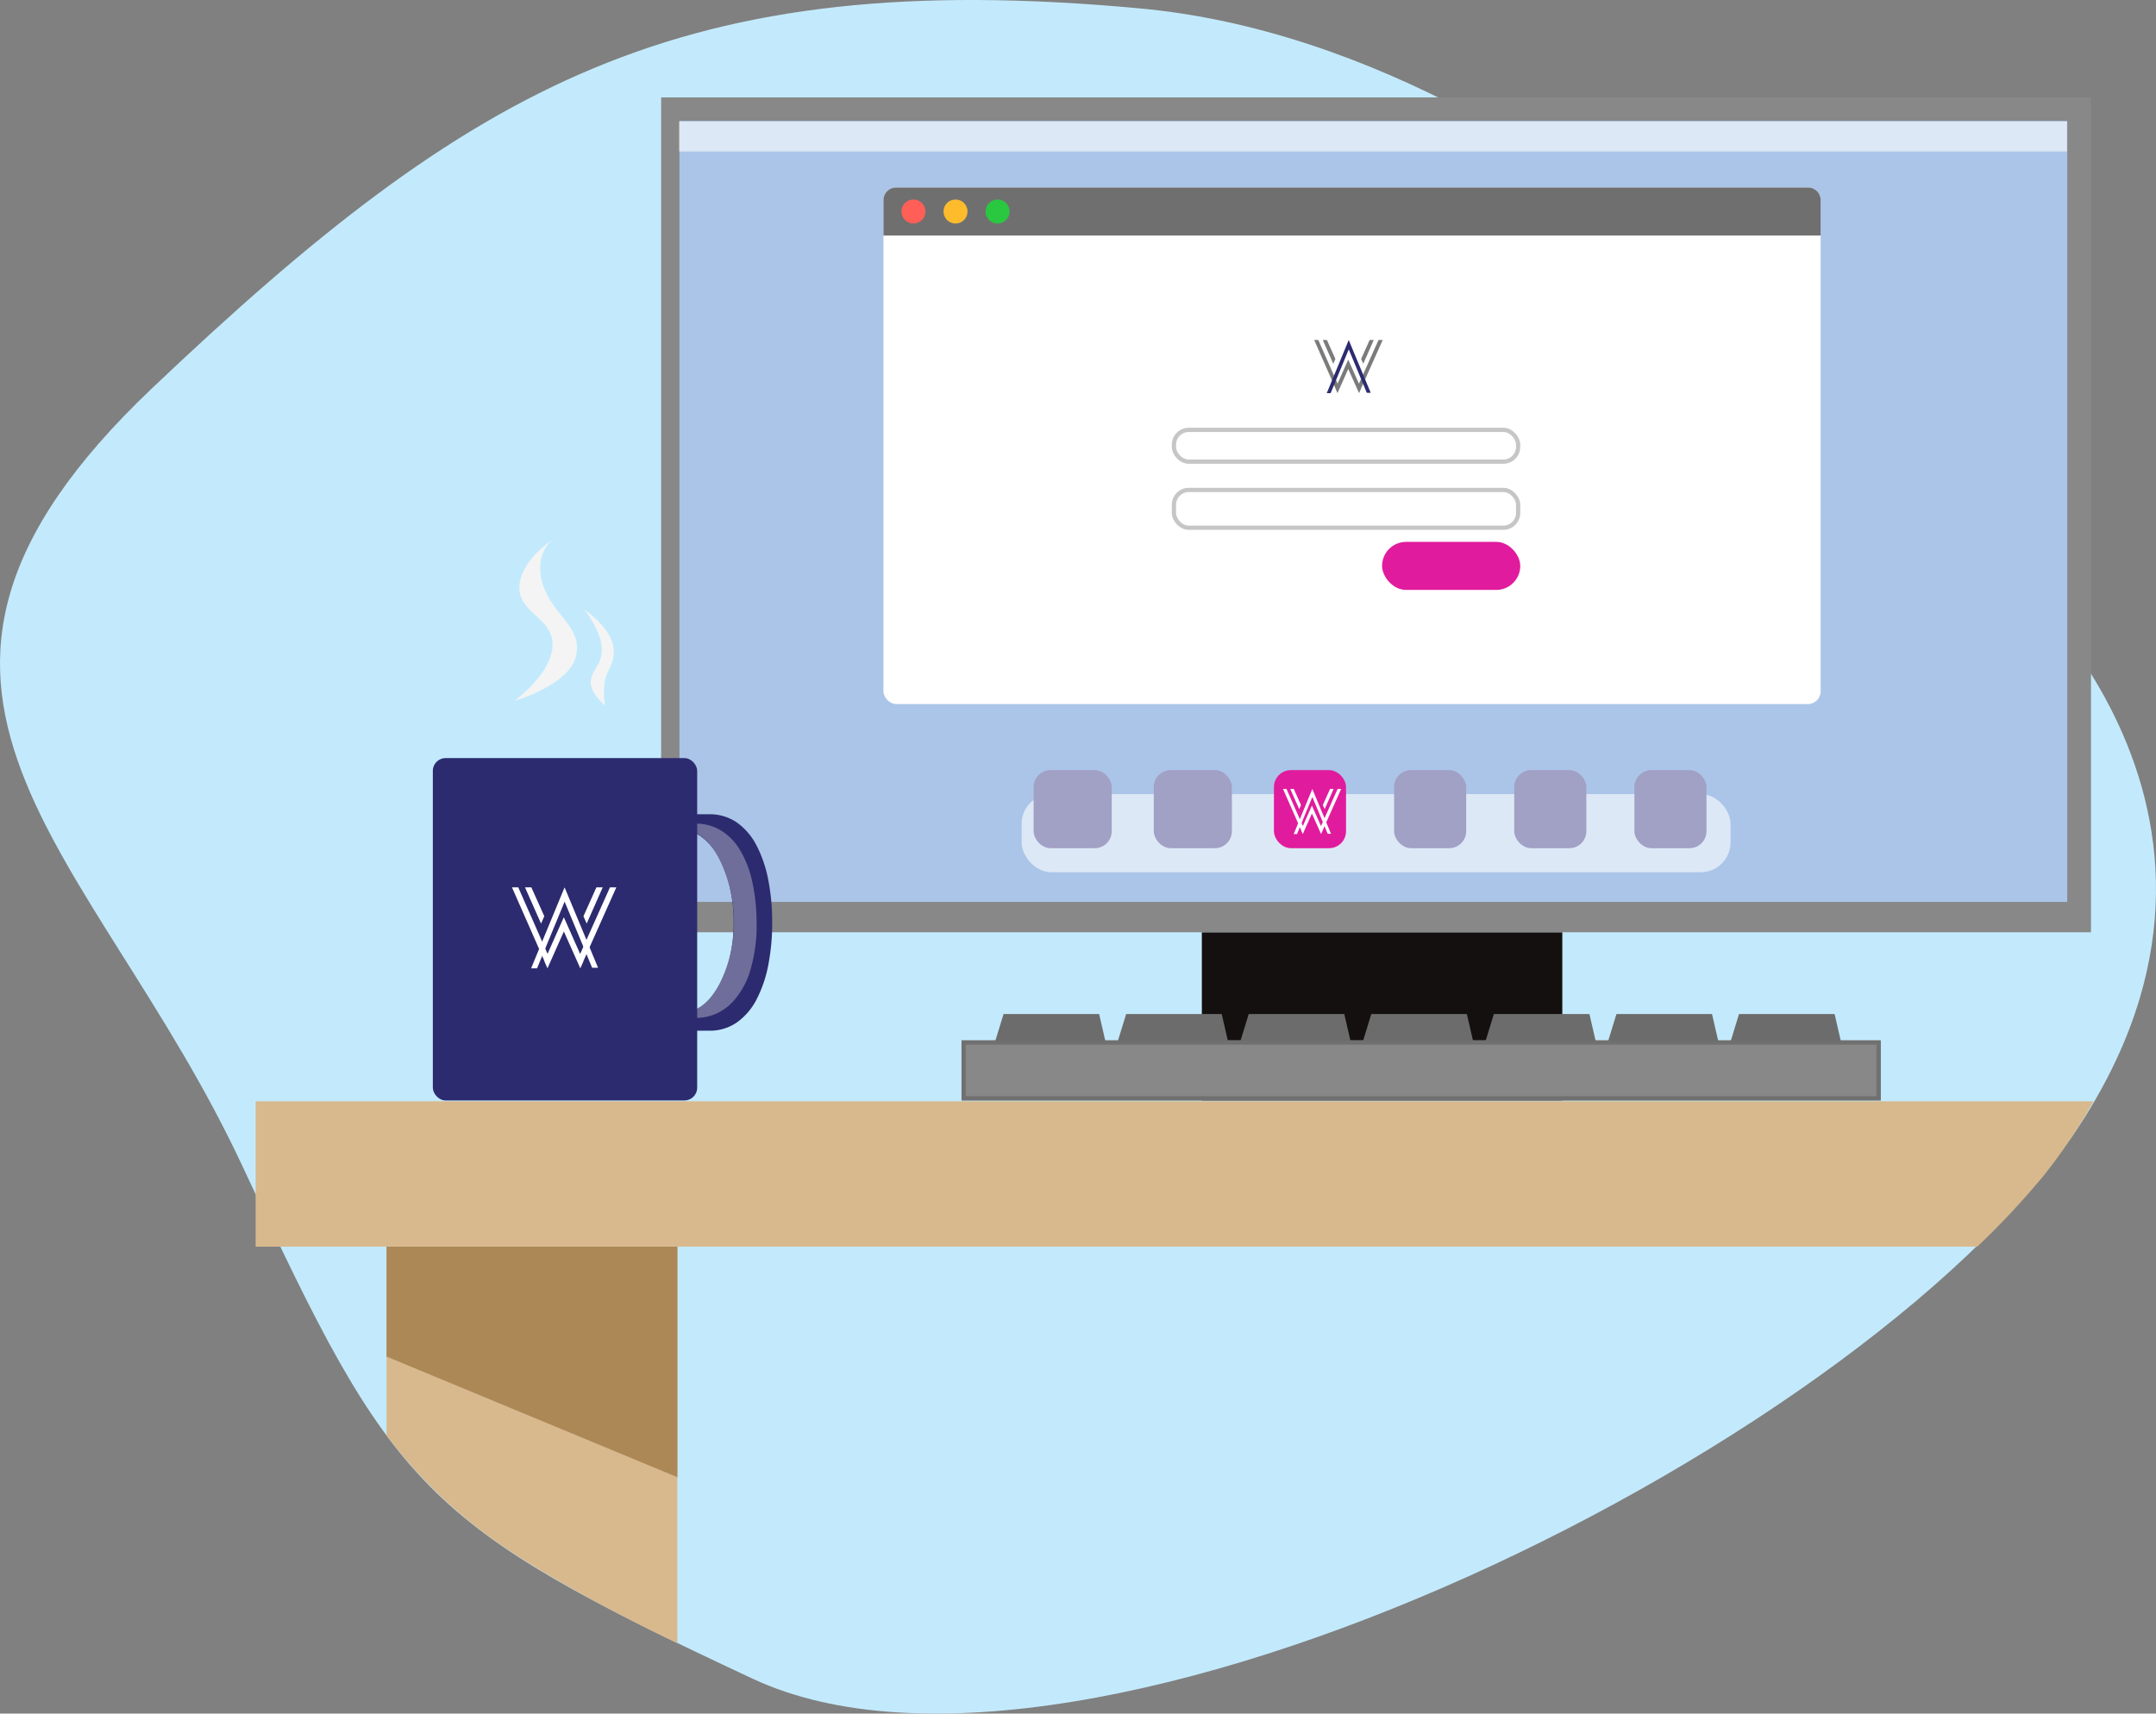 <svg xmlns="http://www.w3.org/2000/svg" width="507.863" height="403.753" viewBox="0 0 507.863 403.753">
  <rect x="0" y="0" width="507.863" height="403.753" fill="#808080" stroke="none"/>
  <g id="Desktop-app" transform="translate(-11.955 -11.784)">
    <path id="droplet_4" data-name="droplet 4" d="M1836.233,366.385c-108.364-10.029-157.108,17.732-232.618,89.405s-13.946,107.777,21.406,183.818,41.744,83.745,120,120.343,266.471-56.681,313.932-132.572-21.888-131.472-21.888-131.472S1944.6,376.414,1836.233,366.385Z" transform="translate(-1555.746 -352.619)" fill="#c3eafc"/>
    <g id="Desk" transform="translate(72.172 271.266)">
      <path id="Path_20" data-name="Path 20" d="M0,0H432.95a131.814,131.814,0,0,1-11.579,17.288,189.229,189.229,0,0,1-15.827,16.97H0Z" fill="#d8b98e"/>
      <path id="Path_19" data-name="Path 19" d="M0,0H68.515V93.44S43.942,81.959,26.814,70.2A113.753,113.753,0,0,1,0,44.462Z" transform="translate(30.832 34.257)" fill="#d8b98e"/>
      <path id="Path_11" data-name="Path 11" d="M0,0H68.515V54.322L0,25.89Z" transform="translate(30.832 34.257)" fill="#ac8857"/>
    </g>
    <g id="Monitor" transform="translate(167.691 34.733)">
      <g id="Screen_hardware" data-name="Screen hardware" transform="translate(0 0)">
        <rect id="Rectangle_9" data-name="Rectangle 9" width="84.912" height="39.626" transform="translate(127.368 196.713)" fill="#141010"/>
        <rect id="Rectangle_7" data-name="Rectangle 7" width="336.818" height="196.713" fill="#888"/>
      </g>
      <g id="Screen" transform="translate(4.246 5.541)">
        <path id="Path_21" data-name="Path 21" d="M0,0H326.912V184.011H0Z" transform="translate(0.071 0)" fill="#abc5e8"/>
        <g id="Dock" transform="translate(80.666 152.961)">
          <rect id="Rectangle_10" data-name="Rectangle 10" width="166.994" height="18.398" rx="7" transform="translate(0 5.661)" fill="#fff" opacity="0.6"/>
          <rect id="Rectangle_11" data-name="Rectangle 11" width="18.398" height="18.398" rx="4" transform="translate(2.83 0)" fill="#a1a0c5"/>
          <rect id="Rectangle_12" data-name="Rectangle 12" width="18.398" height="18.398" rx="4" transform="translate(31.134 0)" fill="#a1a0c5"/>
          <rect id="Rectangle_13" data-name="Rectangle 13" width="16.982" height="18.398" rx="4" transform="translate(116.046 0)" fill="#a1a0c5"/>
          <rect id="Rectangle_14" data-name="Rectangle 14" width="16.982" height="18.398" rx="4" transform="translate(87.742 0)" fill="#a1a0c5"/>
          <rect id="Rectangle_15" data-name="Rectangle 15" width="16.982" height="18.398" rx="4" transform="translate(59.438 0)" fill="#e11b9d"/>
          <rect id="Rectangle_16" data-name="Rectangle 16" width="16.982" height="18.398" rx="4" transform="translate(144.35 0)" fill="#a1a0c5"/>
          <g id="logomark" transform="translate(61.574 4.445)">
            <path id="Path_5" data-name="Path 5" d="M4.256,9.665,0,0H.826L4.673,8.728,6.8,3.941l.009.02.009-.02,2.135,4.8L12.863,0H13.7L9.373,9.687l.009.02-.411.926L6.811,5.792,4.659,10.633l-.415-.94.012-.028ZM3.817,4.759,1.712,0h.831l1.7,3.795-.427.964Zm5.992,0-.427-.964L11.082,0h.831l-2.1,4.759Z" fill="#fff" fill-rule="evenodd"/>
            <path id="Path_6" data-name="Path 6" d="M26.4,1.878l-3.618,8.754H22L26.394,0l.386.946L26.394,0l4.4,10.559h-.78L26.4,1.878Z" transform="translate(-19.487)" fill="#fff" fill-rule="evenodd"/>
          </g>
        </g>
        <rect id="Rectangle_17" data-name="Rectangle 17" width="326.911" height="7.076" transform="translate(0 0.119)" fill="#fff" opacity="0.6"/>
        <g id="App_window" data-name="App window" transform="translate(48.117 15.687)">
          <rect id="Rectangle_18" data-name="Rectangle 18" width="220.771" height="121.707" rx="3" transform="translate(0 0)" fill="#fff"/>
          <path id="Rectangle_19" data-name="Rectangle 19" d="M3,0H217.771a3,3,0,0,1,3,3v8.322a0,0,0,0,1,0,0H0a0,0,0,0,1,0,0V3A3,3,0,0,1,3,0Z" transform="translate(0 0)" fill="#6f6f6f"/>
          <circle id="Ellipse_9" data-name="Ellipse 9" cx="2.83" cy="2.83" r="2.83" transform="translate(4.246 2.83)" fill="#ff5f57"/>
          <circle id="Ellipse_10" data-name="Ellipse 10" cx="2.83" cy="2.83" r="2.83" transform="translate(14.152 2.83)" fill="#febc2d"/>
          <circle id="Ellipse_11" data-name="Ellipse 11" cx="2.83" cy="2.83" r="2.83" transform="translate(24.058 2.83)" fill="#2ac840"/>
          <g id="logomark-2" data-name="logomark" transform="translate(101.467 35.933)">
            <path id="Path_5-2" data-name="Path 5" d="M5.015,11.387,0,0H.973L5.506,10.283l2.507-5.64.011.024.01-.024L10.549,10.3,15.155,0h.986l-5.1,11.413.01.024-.484,1.091-2.545-5.7-2.536,5.7L5,11.42l.015-.033ZM4.5,5.607,2.018,0H3L5,4.471,4.5,5.607Zm7.059,0-.5-1.136,2-4.471h.979l-2.48,5.607Z" fill="#7a7b7a" fill-rule="evenodd"/>
            <path id="Path_6-2" data-name="Path 6" d="M27.181,2.213,22.918,12.528H22L27.177,0l.455,1.114L27.177,0l5.179,12.44h-.919L27.181,2.213Z" transform="translate(-19.04)" fill="#2c2b6f" fill-rule="evenodd"/>
          </g>
          <g id="Rectangle_20" data-name="Rectangle 20" transform="translate(67.93 56.608)" fill="#fff" stroke="#c6c6c6" stroke-width="1">
            <rect width="82.082" height="8.491" rx="4" stroke="none"/>
            <rect x="0.5" y="0.5" width="81.082" height="7.491" rx="3.5" fill="none"/>
          </g>
          <g id="Rectangle_21" data-name="Rectangle 21" transform="translate(67.93 70.76)" fill="#fff" stroke="#c6c6c6" stroke-width="1">
            <rect width="82.082" height="9.906" rx="4" stroke="none"/>
            <rect x="0.5" y="0.5" width="81.082" height="8.906" rx="3.5" fill="none"/>
          </g>
          <rect id="Rectangle_22" data-name="Rectangle 22" width="32.55" height="11.322" rx="5.661" transform="translate(117.462 83.497)" fill="#e11b9d"/>
        </g>
      </g>
    </g>
    <g id="Keyboard" transform="translate(238.451 250.712)">
      <g id="Rectangle_6" data-name="Rectangle 6" transform="translate(0 6.207)" fill="#888" stroke="#707070" stroke-width="1">
        <rect width="216.526" height="14.152" stroke="none"/>
        <rect x="0.5" y="0.5" width="215.526" height="13.152" fill="none"/>
      </g>
      <path id="Path_12" data-name="Path 12" d="M1.958,0H24.469l1.468,6.362H0Z" transform="translate(7.944)" fill="#6c6c6c"/>
      <path id="Path_13" data-name="Path 13" d="M1.958,0H24.469l1.468,6.362H0Z" transform="translate(36.818)" fill="#6c6c6c"/>
      <path id="Path_14" data-name="Path 14" d="M1.958,0H24.469l1.468,6.362H0Z" transform="translate(65.692)" fill="#6c6c6c"/>
      <path id="Path_15" data-name="Path 15" d="M1.958,0H24.469l1.468,6.362H0Z" transform="translate(94.566)" fill="#6c6c6c"/>
      <path id="Path_16" data-name="Path 16" d="M1.958,0H24.469l1.468,6.362H0Z" transform="translate(123.44)" fill="#6c6c6c"/>
      <path id="Path_17" data-name="Path 17" d="M1.958,0H24.469l1.468,6.362H0Z" transform="translate(152.314)" fill="#6c6c6c"/>
      <path id="Path_18" data-name="Path 18" d="M1.958,0H24.469l1.468,6.362H0Z" transform="translate(181.188)" fill="#6c6c6c"/>
    </g>
    <g id="Brew" transform="translate(113.913 138.951)">
      <g id="Cup" transform="translate(0 51.454)">
        <g id="Handle" transform="translate(45.996 13.23)">
          <path id="Subtraction_1" data-name="Subtraction 1" d="M14.185,51.007h-7.7a13.079,13.079,0,0,1-3.6-2.931A21.014,21.014,0,0,1,0,43.748,10.342,10.342,0,0,0,2.907,47.09H7.969a7.54,7.54,0,0,0,4.635-1.7,14.672,14.672,0,0,0,3.785-4.631,26.888,26.888,0,0,0,2.552-6.869,37.129,37.129,0,0,0,.936-8.412,37.13,37.13,0,0,0-.936-8.412A26.886,26.886,0,0,0,16.388,10.2,14.671,14.671,0,0,0,12.6,5.568a7.54,7.54,0,0,0-4.635-1.7H2.077a10.172,10.172,0,0,0-1,1.208A17.448,17.448,0,0,1,5.217,0h8.968a11.2,11.2,0,0,1,6.53,2A15.127,15.127,0,0,1,25.322,7.47a29.692,29.692,0,0,1,2.73,8.107,51.535,51.535,0,0,1,.9,9.927,51.535,51.535,0,0,1-.9,9.927,29.692,29.692,0,0,1-2.73,8.107A15.126,15.126,0,0,1,20.715,49,11.2,11.2,0,0,1,14.185,51.007Z" transform="translate(4.987)" fill="#2c2b6f"/>
          <path id="Subtraction_2" data-name="Subtraction 2" d="M15.909,45.784H9.146a10.6,10.6,0,0,1-2.021-1.457h6.152c3.171,0,6.161-2.458,8.418-6.92a30.208,30.208,0,0,0,2.4-6.8,33.7,33.7,0,0,0,.855-7.385A34.354,34.354,0,0,0,21.7,8.788c-2.269-4.623-5.259-7.169-8.418-7.169H6.4A12.212,12.212,0,0,1,8.036,0h7.873a11.386,11.386,0,0,1,5.918,1.581A13.456,13.456,0,0,1,26.3,6.125a24.223,24.223,0,0,1,2.864,7.2,44.6,44.6,0,0,1,1.1,9.563,37.47,37.47,0,0,1-1.431,11.5,18.729,18.729,0,0,1-4.352,7.778,12.1,12.1,0,0,1-3.9,2.685A11.892,11.892,0,0,1,15.909,45.784ZM0,22.981H0v-.089A43.134,43.134,0,0,1,1.574,11.63,52.7,52.7,0,0,0,0,22.981Z" transform="translate(0 2.211)" fill="#6f6e9a"/>
        </g>
        <rect id="Cup_body" data-name="Cup body" width="62.269" height="80.666" rx="3" transform="translate(0 0)" fill="#2c2b6f"/>
        <g id="logomark-3" data-name="logomark" transform="translate(18.64 30.456)">
          <path id="Path_5-3" data-name="Path 5" d="M7.639,17.345,0,0H1.482l6.9,15.664,3.819-8.591.016.036.016-.036,3.831,8.62L23.084,0h1.5L16.821,17.385l.016.036L16.1,19.082l-3.877-8.688L8.361,19.082l-.744-1.687.022-.05ZM6.85,8.54,3.073,0H4.564L7.617,6.81,6.851,8.54Zm10.753,0-.766-1.73L19.888,0h1.491L17.6,8.54Z" fill="#fff" fill-rule="evenodd"/>
          <path id="Path_6-3" data-name="Path 6" d="M29.893,3.371,23.4,19.082H22L29.886,0l.692,1.7L29.887,0l7.888,18.949h-1.4L29.893,3.371Z" transform="translate(-17.492)" fill="#fff" fill-rule="evenodd"/>
        </g>
      </g>
      <g id="Steam" transform="translate(19.235)">
        <path id="Path_8" data-name="Path 8" d="M1673.538,299.05s8.668-6.251,8.958-12.92-7.8-7.495-7.8-13.755,7.8-11.287,7.8-11.287-4.556,3.313-2.284,10.556,9.478,10.05,7.81,16.9S1673.538,299.05,1673.538,299.05Z" transform="translate(-1673.538 -261.088)" fill="#f4f4f4"/>
        <path id="Path_9" data-name="Path 9" d="M1717.33,322.605s-3.837-3.124-3.326-6.015,2.891-3.79,2.5-7.937-4.066-8.649-4.066-8.649,5.374,3.627,6.6,7.773-1.039,5.874-1.7,8.812A15.835,15.835,0,0,0,1717.33,322.605Z" transform="translate(-1695.995 -283.555)" fill="#f4f4f4"/>
      </g>
    </g>
  </g>
</svg>
